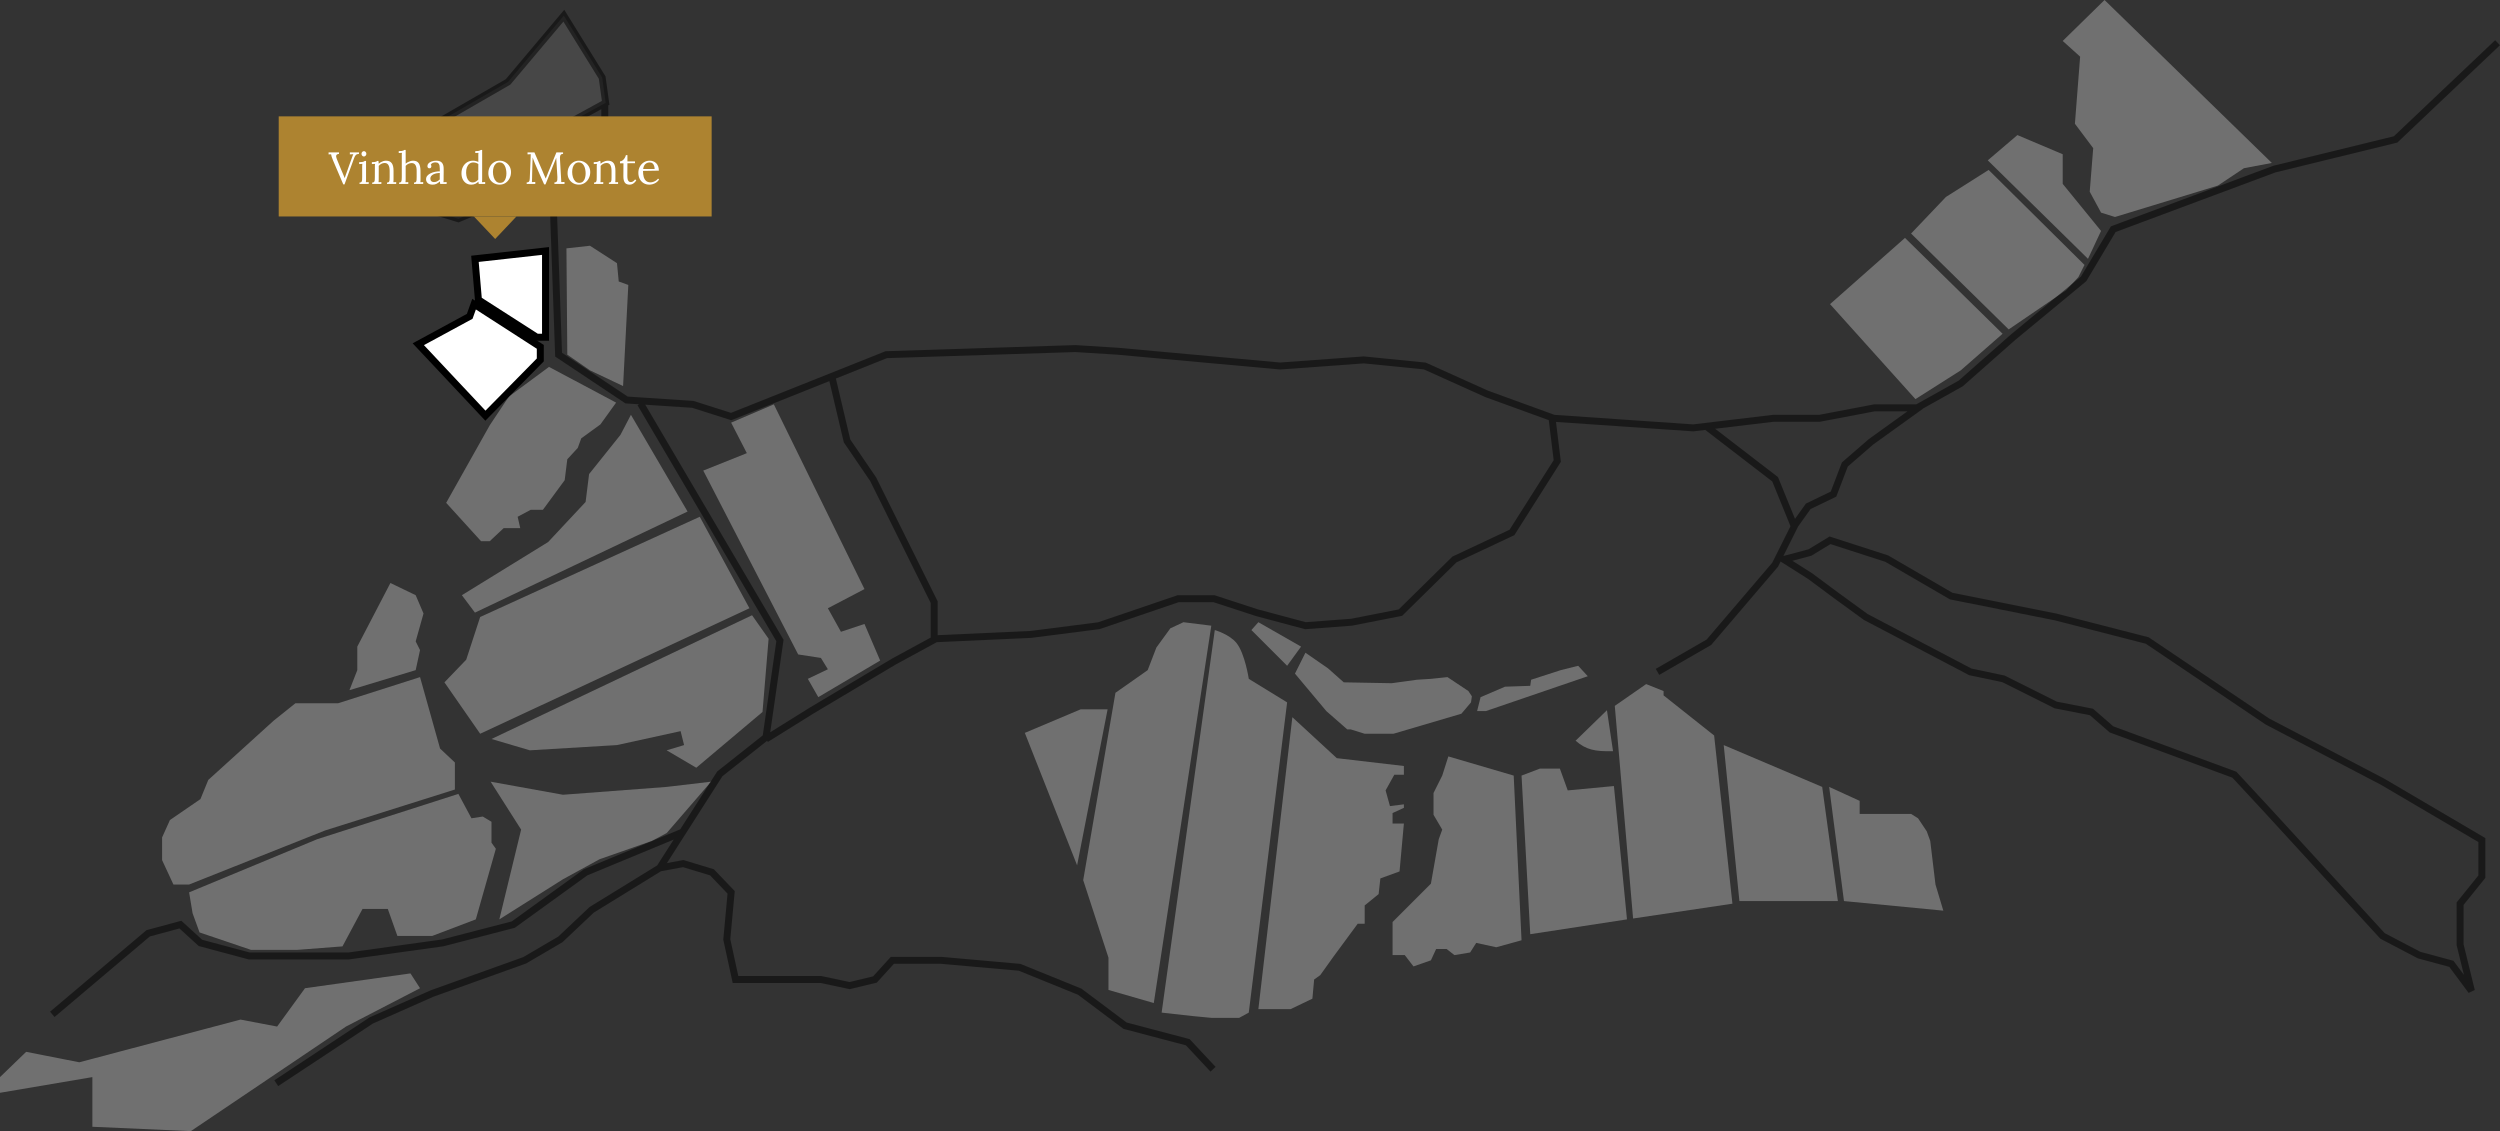 <svg width="999" height="452" viewBox="0 0 999 452" fill="none" xmlns="http://www.w3.org/2000/svg">
<rect x="0" y="0" width="999" height="452" fill="#333333" stroke="none"/>
<g opacity="0.3">
<path d="M591.64 278.582L590.247 284.154H593.729L634.472 270.224L630.642 266.046L623.677 267.787L611.837 271.617L611.489 274.055L601.39 274.403L591.64 278.582Z" fill="white"/>
<path d="M521.647 260.823L517.468 269.181L530.004 284.154L538.361 291.467H539.754L545.326 293.208H556.818L583.979 285.199L587.81 280.672L588.158 278.235L586.765 276.145L578.408 270.573L571.791 271.27L566.22 271.618L556.121 273.011L536.969 272.663L530.7 267.091L521.647 260.823Z" fill="white"/>
<path d="M502.842 248.634L500.056 251.768L514.334 266.046L519.905 258.385L502.842 248.634Z" fill="white"/>
</g>
<g opacity="0.3">
<path d="M845.152 86.709L839.58 84.968L835.053 76.61L836.446 59.199L829.133 49.448L831.222 22.635L824.258 16.367L840.973 0L907.833 65.119L896.689 67.208L886.242 74.173L845.152 86.709Z" fill="white"/>
<path d="M806.151 53.974L794.312 64.073L834.358 103.422L839.581 92.279L824.259 73.475V61.635L806.151 53.974Z" fill="white"/>
<path d="M731.281 121.531L761.229 95.066L800.23 133.371L783.515 147.997L765.408 159.488L731.281 121.531Z" fill="white"/>
<path d="M777.596 78.699L763.666 93.325L802.668 131.63L825.651 115.96L830.526 110.736L832.964 105.861L794.659 67.904L777.596 78.699Z" fill="white"/>
</g>
<g opacity="0.3">
<path d="M203.363 158.449L219.381 146.609L246.195 160.886L239.927 169.592L232.266 175.164L230.873 178.994L226.694 183.521L225.65 191.879L216.944 203.718H214.854H212.069L206.845 206.504L207.89 211.031H201.274L195.702 216.255H192.22L178.291 200.933L195.702 169.94L203.363 158.449Z" fill="white"/>
</g>
<path d="M187.695 126.409L167.15 137.552L193.963 166.107L215.902 143.82V138.597L189.437 121.533L187.695 126.409Z" fill="white" stroke="black" stroke-width="2.79"/>
<path d="M217.992 100.291L189.785 103.425L191.178 119.791L214.509 134.765H217.992V100.291Z" fill="white" stroke="black" stroke-width="2.79"/>
<g opacity="0.3">
<path d="M298.431 181.075L292.163 168.887L309.226 161.575L345.442 235.399L330.817 243.06L336.04 252.462L345.442 249.328L351.71 263.954L326.986 278.579L322.807 271.266L330.817 267.436L328.031 262.909L318.955 261.516L281.02 188.04L298.431 181.075Z" fill="white"/>
</g>
<g opacity="0.3">
<path d="M246.546 105.164L235.751 98.199L226.349 99.244L226.697 141.728L235.751 147.996L248.984 154.264L251.073 113.869L247.243 112.476L246.546 105.164Z" fill="white"/>
</g>
<g opacity="0.3">
<path d="M300.519 245.849L196.399 295.298L211.721 299.825L246.544 297.735L271.964 292.164L273.357 297.735L266.393 299.825L278.233 306.789L304.698 284.503L307.135 255.251L300.519 245.849Z" fill="white"/>
<path d="M299.475 243.062L279.626 206.498L191.873 246.545L186.301 263.608L177.595 272.662L191.873 293.207L299.475 243.062Z" fill="white"/>
<path d="M274.751 204.41L252.116 165.756L247.937 173.765L235.401 189.436L234.008 200.579L219.034 216.598L184.56 237.839L189.783 244.804L274.751 204.41Z" fill="white"/>
</g>
<g opacity="0.3">
<path d="M126.755 335.343L75.566 356.585L76.959 364.942L79.745 372.603L100.29 379.568H118.746L136.854 378.175L144.863 363.201H154.962L158.792 373.996H172.722L190.133 367.38L198.142 339.174L196.401 336.736V328.378L192.919 326.289L188.392 326.986L183.168 317.235L126.755 335.343Z" fill="white"/>
<path d="M142.774 267.785L139.64 275.795L166.105 267.785L167.846 259.776L166.105 256.294L169.239 245.15L166.105 237.838L156.006 232.962L142.774 258.383V267.785Z" fill="white"/>
<path d="M64.77 343.699L69.297 353.449H75.566L129.889 331.859L181.775 315.493V304.697L175.855 299.126L167.846 270.571L135.113 281.018H118.049L109.344 287.983L83.227 311.662L80.093 319.323L67.905 327.681L64.77 334.645V343.699Z" fill="white"/>
<path d="M208.24 331.511L199.534 367.379L224.955 351.36L239.58 343.351L260.474 336.038L266.394 332.904L284.153 312.359L266.394 314.448L224.955 317.582L196.052 312.359L208.24 331.511Z" fill="white"/>
</g>
<g opacity="0.3">
<path d="M516.424 286.592L502.843 403.248H515.728L524.433 399.07L525.13 391.409L527.567 389.668L532.791 382.355L542.541 369.122H545.327V361.809L550.899 357.282L551.595 351.014L559.256 348.228L560.997 329.076H556.47V324.897L560.997 322.808V321.415L555.426 322.111L553.685 315.843L557.167 309.575H560.997V306.093L534.184 302.959L516.424 286.592Z" fill="white"/>
<path d="M485.431 251.767L464.189 404.639L476.725 406.032L484.038 406.729H495.181L499.012 404.639L514.334 280.67L499.012 271.268C499.012 271.268 497.49 261.198 494.137 256.991C491.315 253.451 485.431 251.767 485.431 251.767Z" fill="white"/>
<path d="M442.947 382.702L432.848 351.71L445.733 276.841L458.617 267.787L462.099 258.733L467.671 251.072L472.894 248.634L484.038 250.027L461.055 400.81L442.947 395.587V382.702Z" fill="white"/>
<path d="M431.804 283.457L409.518 292.859L430.411 345.79L442.599 283.457H431.804Z" fill="white"/>
</g>
<g opacity="0.3">
<path d="M736.852 360.068L730.933 314.45L743.121 320.022V325.245H763.666L766.452 326.986L769.934 332.21L771.327 336.04L773.416 353.452L776.551 363.898L736.852 360.068Z" fill="white"/>
<path d="M688.797 297.737L695.065 360.07H734.415L728.147 314.452L688.797 297.737Z" fill="white"/>
<path d="M645.268 282.065L652.58 367.033L692.278 361.113L684.966 293.905L664.768 277.886V276.145L657.804 273.359L645.268 282.065Z" fill="white"/>
<path d="M615.321 307.139L608.008 309.925L611.49 373.303L650.143 367.383L644.92 314.104L626.464 315.845L623.33 307.139H615.321Z" fill="white"/>
<path d="M604.873 309.922L578.756 302.261L576.319 309.922L572.836 316.887V325.592L576.319 331.512L574.926 335.343L571.792 353.102L556.47 368.425V381.657H561.345L564.827 386.184L571.792 383.747L573.881 379.22H578.06L581.194 381.657L587.462 380.613L589.9 376.782L597.909 378.523L608.007 375.737L604.873 309.922Z" fill="white"/>
<path d="M644.571 300.173L642.134 283.807L629.598 295.995C633.812 299.609 637.247 300.344 644.571 300.173Z" fill="white"/>
</g>
<g opacity="0.3">
<path d="M121.88 394.891L110.737 410.213L96.111 407.427L31.689 424.491L10.447 420.312L0 430.41V436.679L36.912 430.41V450.259L76.262 452.001L138.247 410.213L167.846 394.891L164.015 388.971L121.88 394.891Z" fill="white"/>
</g>
<path d="M240.627 30.992L242.02 41.09L223.564 51.189L213.465 65.118L203.018 79.047L183.169 87.405L155.659 79.047L175.856 48.403L203.018 32.733L225.305 6.268L240.627 30.992Z" fill="white" fill-opacity="0.1"/>
<path fill-rule="evenodd" clip-rule="evenodd" d="M225.477 3.901L226.489 5.534L241.811 30.258L241.966 30.509L242.007 30.802L243.4 40.9L243.531 41.851L243.064 42.107V48.055V48.899L242.316 49.29L226.593 57.493L221.839 64.149L224.582 140.965L250.84 158.471L276.934 160.187L277.103 160.198L277.265 160.25L292.112 164.974L353.633 140.434L353.86 140.344L354.104 140.336L429.67 137.898L429.736 137.896L429.802 137.9L446.517 138.945L446.536 138.946L446.556 138.948L511.561 144.858L544.877 142.428L544.997 142.42L545.117 142.432L569.493 144.869L569.719 144.892L569.927 144.985L594.603 156.107L621.183 165.773L676.573 169.581L708.48 165.766L708.562 165.756H708.646H726.97L748.779 161.602L748.908 161.577H749.04H765.74L782.704 152.077L803.486 133.72L803.503 133.705L803.52 133.69L831.542 110.512L843.258 90.87L843.509 90.449L843.968 90.278L908.39 66.251L908.466 66.222L908.546 66.203L956.59 54.451L997.064 16.052L998.982 18.073L958.239 56.726L957.971 56.981L957.611 57.069L909.287 68.889L845.4 92.717L833.811 112.146L833.688 112.352L833.503 112.506L805.33 135.808L805.296 135.837L784.437 154.264L784.325 154.362L784.195 154.435L768.273 163.352L768.311 163.404L748.513 177.645L738.378 186.429L733.976 197.942L733.778 198.458L733.28 198.699L723.502 203.419L718.529 210.381L718.532 210.388L718.25 210.952L712.64 222.171L722.718 219.483L730.556 214.713L731.101 214.381L731.708 214.577L754.343 221.89L754.486 221.936L754.615 222.011L780.184 236.868L821.744 245.181L821.782 245.188L821.818 245.197L858.382 254.6L858.615 254.659L858.814 254.794L906.805 287.135L952.702 311.127L952.733 311.143L952.763 311.161L992.461 334.492L993.148 334.896V335.693V350.318V350.81L992.839 351.193L984.442 361.605V377.312L988.929 395.605L986.458 396.766L978.736 386.36L966.319 383.004L966.172 382.964L966.036 382.893L951.411 375.232L951.195 375.119L951.03 374.939L905.069 324.8L905.064 324.794L892.063 310.767L843.276 292.775L843.036 292.686L842.844 292.519L835.116 285.799L821.205 283.085L821.018 283.048L820.848 282.963L800.115 272.597L787.058 269.848L786.869 269.808L786.697 269.718L744.91 247.78L744.82 247.733L744.738 247.673L733.247 239.315L733.236 239.308L722.482 231.329L712.079 224.74L711.529 224.392L710.589 226.274L710.512 226.426L710.402 226.555L683.937 257.548L683.781 257.73L683.573 257.85L663.027 269.69L661.636 267.276L681.974 255.556L708.173 224.876L715.476 210.27L708.195 192.399L681.425 171.806L676.774 172.362L676.644 172.378L676.513 172.369L621.777 168.606L623.668 184.044L623.728 184.539L623.462 184.96L605.354 213.514L605.137 213.857L604.77 214.029L582.002 224.723L560.581 245.798L560.283 246.091L559.873 246.172L540.372 250.003L540.291 250.019L540.208 250.025L521.752 251.418L521.516 251.436L521.287 251.374L501.786 246.151L501.75 246.141L501.714 246.129L484.862 240.627H471.037L439.566 251.347L439.434 251.392L439.294 251.41L412.133 254.893L412.076 254.9L412.019 254.902L374.352 256.615L373.968 256.823L357.973 265.516L325.275 284.996L306.831 296.48L306.545 296.02L288.687 310.172L266.512 344.88L272.759 343.723L273.093 343.662L273.417 343.76L284.909 347.242L285.258 347.348L285.511 347.612L293.172 355.622L293.611 356.081L293.553 356.713L291.831 375.303L295.029 390.014H328.033H328.179L328.322 390.045L339.505 392.417L348.88 390.154L355.557 382.809L355.972 382.353H356.588H376.089H376.15L376.212 382.359L407.552 385.145L407.76 385.163L407.953 385.241L431.981 394.992L432.148 395.06L432.293 395.168L450.183 408.586L474.993 415.133L475.38 415.235L475.654 415.528L485.753 426.323L483.719 428.226L473.894 417.724L449.209 411.21L448.947 411.141L448.729 410.978L430.766 397.505L407.098 387.901L376.027 385.139H357.204L350.654 392.344L350.366 392.661L349.95 392.761L339.852 395.199L339.545 395.273L339.236 395.208L327.887 392.8H293.907H292.784L292.546 391.703L289.063 375.685L289.018 375.475L289.038 375.26L290.72 357.088L283.751 349.802L272.933 346.524L264.12 348.156L237.301 364.66L224.869 376.402L224.754 376.511L224.617 376.591L210.339 384.948L210.227 385.014L210.106 385.058L173.241 398.273L149.018 409.001L111.158 434.009L109.623 431.684L147.58 406.612L147.677 406.548L147.783 406.5L172.159 395.705L172.206 395.685L172.253 395.668L209.044 382.479L223.072 374.267L235.493 362.536L235.597 362.438L235.719 362.363L262.609 345.815L269.199 335.501L234.695 349.799L205.924 370.598L205.712 370.751L205.458 370.817L177.251 378.13L177.173 378.15L177.093 378.161L139.485 383.385L139.389 383.398H139.293H99.595H99.412L99.235 383.351L79.734 378.127L79.406 378.039L79.155 377.81L71.71 371.013L59.863 374.215L21.795 406.4L19.996 404.273L58.301 371.887L58.538 371.687L58.837 371.606L71.722 368.124L72.46 367.925L73.024 368.44L80.783 375.524L99.778 380.612H139.197L176.63 375.413L204.505 368.186L233.195 347.446L233.327 347.351L233.478 347.288L271.819 331.399L286.465 308.476L286.591 308.279L286.774 308.134L304.795 293.853L310.218 256.232L254.749 161.935L255.384 161.561L250.286 161.226L249.914 161.202L249.605 160.995L222.443 142.887L221.849 142.491L221.823 141.778L219.038 63.775L219.021 63.301L219.296 62.916L224.52 55.603L224.713 55.331L225.009 55.177L240.279 47.211V43.631L224.507 52.261L214.593 65.936L214.586 65.945L214.579 65.954L204.132 79.883L203.906 80.185L203.559 80.331L183.71 88.689L183.246 88.884L182.764 88.737L155.254 80.38L153.47 79.838L154.496 78.281L174.693 47.637L174.875 47.361L175.16 47.197L202.11 31.649L224.239 5.37L225.477 3.901ZM717.286 207.329L721.442 201.51L721.649 201.22L721.97 201.065L731.571 196.431L735.9 185.107L736.025 184.781L736.289 184.552L746.736 175.498L746.784 175.457L746.835 175.42L762.207 164.363H749.171L727.362 168.517L727.233 168.542H727.102H708.728L685.379 171.334L710.192 190.421L710.491 190.65L710.633 190.999L717.286 207.329ZM411.835 252.122L374.696 253.81V240.626V240.299L374.55 240.006L350.174 190.906L350.132 190.82L350.078 190.741L339.776 175.632L334.021 151.257L354.438 143.113L429.694 140.685L446.323 141.724L511.422 147.642L511.536 147.653L511.65 147.644L544.96 145.216L568.989 147.619L593.506 158.668L593.554 158.69L593.602 158.708L618.884 167.901L620.842 183.888L603.218 211.68L580.602 222.303L580.387 222.404L580.217 222.57L558.925 243.519L539.916 247.253L521.779 248.622L502.543 243.47L485.516 237.91L485.305 237.841H485.083H470.806H470.575L470.357 237.915L438.801 248.665L411.835 252.122ZM292.681 167.746L331.405 152.3L337.124 176.523L337.184 176.775L337.329 176.988L347.722 192.231L371.91 240.952V254.771L356.619 263.081L356.595 263.094L356.571 263.108L323.838 282.609L323.826 282.616L323.814 282.623L307.79 292.601L313.045 256.145L313.115 255.662L312.867 255.24L257.857 161.724L276.582 162.956L291.742 167.78L292.217 167.931L292.681 167.746ZM225.133 8.634L204.084 33.63L203.926 33.817L203.714 33.94L176.838 49.445L157.848 78.257L183.092 85.926L202.13 77.91L212.344 64.291L222.436 50.371L222.62 50.118L222.895 49.967L240.509 40.329L239.287 31.475L225.133 8.634ZM731.459 217.424L723.995 221.967L723.824 222.072L723.63 222.123L716.258 224.089L724.016 229.003L724.06 229.03L724.101 229.061L734.891 237.066L746.295 245.36L787.821 267.162L800.865 269.908L801.04 269.945L801.201 270.025L821.924 280.387L836.015 283.136L836.381 283.208L836.663 283.452L844.479 290.249L893.34 308.269L893.653 308.384L893.88 308.629L907.112 322.906L907.118 322.912L952.919 372.877L967.193 380.354L979.93 383.797L980.397 383.923L980.686 384.311L984.577 389.556L981.696 377.812L981.656 377.649V377.48V361.114V360.622L981.965 360.239L990.362 349.827V336.49L951.381 313.58L905.445 289.568L905.377 289.532L905.312 289.489L857.456 257.238L821.161 247.905L779.411 239.555L779.184 239.509L778.984 239.393L753.344 224.495L731.459 217.424Z" fill="black" fill-opacity="0.5"/>
<rect width="173" height="40" transform="translate(111.373 46.5)" fill="#AD8330"/>
<path d="M137.169 73.68L133.083 64.104C132.819 63.492 132.633 63 132.525 62.628C132.417 62.244 132.345 61.92 132.309 61.656C132.141 61.668 131.973 61.674 131.805 61.674C131.637 61.674 131.469 61.68 131.301 61.692V60.9H135.477L135.459 61.512C134.859 61.548 134.499 61.734 134.379 62.07C134.259 62.394 134.319 62.856 134.559 63.456C134.847 64.164 135.123 64.848 135.387 65.508C135.651 66.168 135.945 66.882 136.269 67.65C136.557 68.322 136.833 68.97 137.097 69.594C137.373 70.206 137.583 70.716 137.727 71.124H137.763C137.895 70.704 138.027 70.302 138.159 69.918C138.303 69.534 138.471 69.078 138.663 68.55C139.023 67.542 139.323 66.69 139.563 65.994C139.815 65.298 140.031 64.704 140.211 64.212C140.391 63.72 140.541 63.3 140.661 62.952C140.769 62.64 140.865 62.376 140.949 62.16C141.033 61.944 141.111 61.764 141.183 61.62C140.955 61.632 140.727 61.644 140.499 61.656C140.271 61.668 140.037 61.68 139.797 61.692V60.9H143.451V61.494C142.923 61.518 142.515 61.656 142.227 61.908C141.951 62.16 141.699 62.61 141.471 63.258C141.447 63.318 141.417 63.402 141.381 63.51C141.345 63.606 141.285 63.768 141.201 63.996C141.117 64.224 140.997 64.56 140.841 65.004C140.685 65.436 140.469 66.024 140.193 66.768C139.929 67.512 139.587 68.448 139.167 69.576C138.759 70.704 138.261 72.072 137.673 73.68H137.169ZM143.661 72.96C144.033 72.96 144.291 72.87 144.435 72.69C144.579 72.498 144.663 72.24 144.687 71.916C144.711 71.58 144.723 71.196 144.723 70.764V66.66C144.723 66.468 144.729 66.288 144.741 66.12C144.753 65.94 144.771 65.73 144.795 65.49C144.579 65.502 144.363 65.514 144.147 65.526C143.943 65.538 143.733 65.55 143.517 65.562V64.806C144.045 64.806 144.453 64.782 144.741 64.734C145.029 64.686 145.245 64.626 145.389 64.554C145.545 64.482 145.665 64.404 145.749 64.32H146.271V71.592C146.271 71.832 146.265 72.048 146.253 72.24C146.253 72.42 146.235 72.612 146.199 72.816C146.391 72.804 146.577 72.798 146.757 72.798C146.949 72.786 147.141 72.774 147.333 72.762V73.5H143.661V72.96ZM145.407 62.538C145.155 62.538 144.933 62.436 144.741 62.232C144.549 62.028 144.453 61.776 144.453 61.476C144.453 61.176 144.549 60.924 144.741 60.72C144.945 60.504 145.173 60.396 145.425 60.396C145.701 60.396 145.929 60.504 146.109 60.72C146.301 60.924 146.397 61.176 146.397 61.476C146.397 61.776 146.295 62.028 146.091 62.232C145.899 62.436 145.671 62.538 145.407 62.538ZM148.724 73.5V72.96C149.096 72.96 149.354 72.87 149.498 72.69C149.642 72.498 149.726 72.24 149.75 71.916C149.774 71.58 149.786 71.196 149.786 70.764L149.804 66.66C149.804 66.468 149.804 66.276 149.804 66.084C149.816 65.892 149.84 65.694 149.876 65.49C149.66 65.502 149.444 65.514 149.228 65.526C149.024 65.538 148.814 65.55 148.598 65.562V64.806C149.126 64.806 149.522 64.782 149.786 64.734C150.062 64.686 150.266 64.626 150.398 64.554C150.53 64.482 150.638 64.404 150.722 64.32H151.244C151.256 64.404 151.262 64.5 151.262 64.608C151.274 64.716 151.286 64.836 151.298 64.968C151.31 65.1 151.316 65.25 151.316 65.418C151.58 65.19 151.868 64.986 152.18 64.806C152.504 64.626 152.84 64.482 153.188 64.374C153.548 64.266 153.902 64.212 154.25 64.212C155.294 64.212 156.056 64.542 156.536 65.202C157.016 65.85 157.256 66.864 157.256 68.244V71.592C157.256 71.832 157.25 72.048 157.238 72.24C157.238 72.42 157.22 72.612 157.184 72.816C157.376 72.804 157.562 72.798 157.742 72.798C157.934 72.786 158.126 72.774 158.318 72.762V73.5H154.646V72.96C155.018 72.96 155.276 72.87 155.42 72.69C155.564 72.498 155.648 72.24 155.672 71.916C155.696 71.58 155.708 71.196 155.708 70.764V68.244C155.696 67.212 155.522 66.432 155.186 65.904C154.862 65.376 154.346 65.118 153.638 65.13C153.206 65.142 152.78 65.256 152.36 65.472C151.952 65.688 151.61 65.964 151.334 66.3C151.346 66.396 151.352 66.504 151.352 66.624C151.352 66.744 151.352 66.87 151.352 67.002L151.334 71.592C151.334 71.832 151.328 72.048 151.316 72.24C151.316 72.42 151.298 72.612 151.262 72.816C151.454 72.804 151.64 72.798 151.82 72.798C152.012 72.786 152.204 72.774 152.396 72.762V73.5H148.724ZM165.435 72.96C165.807 72.96 166.065 72.87 166.209 72.69C166.353 72.498 166.437 72.24 166.461 71.916C166.485 71.58 166.497 71.196 166.497 70.764V68.244C166.497 67.212 166.329 66.438 165.993 65.922C165.669 65.406 165.153 65.154 164.445 65.166C164.001 65.178 163.563 65.286 163.131 65.49C162.711 65.694 162.369 65.958 162.105 66.282V71.592C162.105 71.832 162.099 72.048 162.087 72.24C162.075 72.42 162.051 72.612 162.015 72.816C162.207 72.804 162.393 72.798 162.573 72.798C162.765 72.786 162.957 72.774 163.149 72.762V73.5H159.477V72.96C159.849 72.96 160.107 72.87 160.251 72.69C160.395 72.498 160.479 72.24 160.503 71.916C160.539 71.58 160.557 71.196 160.557 70.764V62.25C160.557 62.058 160.557 61.878 160.557 61.71C160.569 61.53 160.587 61.32 160.611 61.08C160.395 61.092 160.179 61.104 159.963 61.116C159.759 61.128 159.549 61.14 159.333 61.152V60.396C159.861 60.396 160.269 60.372 160.557 60.324C160.857 60.276 161.079 60.216 161.223 60.144C161.379 60.072 161.499 59.994 161.583 59.91H162.105V65.4C162.369 65.172 162.663 64.974 162.987 64.806C163.323 64.626 163.665 64.482 164.013 64.374C164.373 64.266 164.721 64.212 165.057 64.212C166.101 64.212 166.851 64.542 167.307 65.202C167.775 65.85 168.015 66.864 168.027 68.244L168.045 71.592C168.045 71.832 168.039 72.048 168.027 72.24C168.027 72.42 168.009 72.612 167.973 72.816C168.165 72.804 168.351 72.798 168.531 72.798C168.723 72.786 168.915 72.774 169.107 72.762V73.5H165.435V72.96ZM175.905 73.5C175.869 73.296 175.845 73.116 175.833 72.96C175.821 72.804 175.803 72.642 175.779 72.474C175.371 72.882 174.927 73.206 174.447 73.446C173.979 73.674 173.481 73.788 172.953 73.788C172.041 73.788 171.363 73.584 170.919 73.176C170.475 72.756 170.253 72.246 170.253 71.646C170.253 71.094 170.421 70.62 170.757 70.224C171.105 69.816 171.549 69.486 172.089 69.234C172.641 68.97 173.235 68.778 173.871 68.658C174.519 68.526 175.143 68.466 175.743 68.478V67.362C175.743 66.942 175.707 66.546 175.635 66.174C175.563 65.802 175.407 65.496 175.167 65.256C174.927 65.016 174.543 64.89 174.015 64.878C173.667 64.866 173.307 64.932 172.935 65.076C172.575 65.22 172.311 65.466 172.143 65.814C172.239 65.91 172.299 66.024 172.323 66.156C172.359 66.276 172.377 66.39 172.377 66.498C172.377 66.642 172.317 66.81 172.197 67.002C172.077 67.182 171.867 67.266 171.567 67.254C171.315 67.254 171.123 67.17 170.991 67.002C170.859 66.822 170.793 66.612 170.793 66.372C170.793 65.964 170.943 65.598 171.243 65.274C171.555 64.95 171.981 64.692 172.521 64.5C173.061 64.308 173.673 64.212 174.357 64.212C175.365 64.212 176.109 64.482 176.589 65.022C177.069 65.55 177.303 66.39 177.291 67.542C177.291 67.986 177.291 68.436 177.291 68.892C177.291 69.336 177.285 69.786 177.273 70.242C177.273 70.686 177.273 71.136 177.273 71.592C177.273 71.784 177.267 71.976 177.255 72.168C177.243 72.36 177.225 72.576 177.201 72.816C177.417 72.804 177.627 72.792 177.831 72.78C178.047 72.768 178.263 72.756 178.479 72.744V73.5H175.905ZM175.743 69.09C175.335 69.102 174.903 69.156 174.447 69.252C174.003 69.336 173.589 69.468 173.205 69.648C172.833 69.828 172.527 70.068 172.287 70.368C172.059 70.656 171.951 71.01 171.963 71.43C171.987 71.874 172.131 72.21 172.395 72.438C172.671 72.654 172.995 72.762 173.367 72.762C173.859 72.762 174.285 72.672 174.645 72.492C175.017 72.3 175.383 72.036 175.743 71.7C175.731 71.568 175.725 71.424 175.725 71.268C175.725 71.112 175.725 70.95 175.725 70.782C175.725 70.722 175.725 70.53 175.725 70.206C175.737 69.882 175.743 69.51 175.743 69.09ZM188.294 73.788C187.562 73.788 186.902 73.608 186.314 73.248C185.726 72.876 185.258 72.348 184.91 71.664C184.574 70.98 184.406 70.176 184.406 69.252C184.406 68.268 184.604 67.398 185 66.642C185.396 65.886 185.942 65.292 186.638 64.86C187.346 64.428 188.144 64.212 189.032 64.212C189.428 64.212 189.818 64.266 190.202 64.374C190.598 64.47 190.91 64.584 191.138 64.716V62.25C191.138 62.058 191.138 61.878 191.138 61.71C191.15 61.53 191.168 61.32 191.192 61.08C190.976 61.092 190.76 61.104 190.544 61.116C190.34 61.128 190.13 61.14 189.914 61.152V60.396C190.442 60.396 190.85 60.372 191.138 60.324C191.426 60.276 191.642 60.216 191.786 60.144C191.942 60.072 192.062 59.994 192.146 59.91H192.668V71.592C192.668 71.784 192.662 71.976 192.65 72.168C192.638 72.36 192.62 72.576 192.596 72.816C192.812 72.804 193.022 72.792 193.226 72.78C193.442 72.768 193.658 72.756 193.874 72.744V73.5H191.3C191.264 73.32 191.234 73.158 191.21 73.014C191.198 72.858 191.186 72.708 191.174 72.564C190.838 72.936 190.424 73.236 189.932 73.464C189.44 73.68 188.894 73.788 188.294 73.788ZM188.942 72.906C189.338 72.906 189.734 72.792 190.13 72.564C190.538 72.336 190.874 72.054 191.138 71.718C191.126 71.574 191.12 71.424 191.12 71.268C191.12 71.1 191.12 70.92 191.12 70.728L191.138 65.544C190.85 65.328 190.532 65.172 190.184 65.076C189.848 64.968 189.5 64.914 189.14 64.914C188.54 64.914 188.018 65.088 187.574 65.436C187.13 65.784 186.794 66.27 186.566 66.894C186.338 67.518 186.236 68.25 186.26 69.09C186.284 69.822 186.398 70.476 186.602 71.052C186.818 71.628 187.118 72.084 187.502 72.42C187.898 72.744 188.378 72.906 188.942 72.906ZM199.664 73.788C198.824 73.788 198.062 73.596 197.378 73.212C196.694 72.816 196.148 72.276 195.74 71.592C195.344 70.896 195.146 70.104 195.146 69.216C195.146 68.268 195.344 67.416 195.74 66.66C196.136 65.904 196.676 65.31 197.36 64.878C198.044 64.434 198.812 64.212 199.664 64.212C200.504 64.212 201.266 64.416 201.95 64.824C202.634 65.22 203.18 65.76 203.588 66.444C203.996 67.128 204.2 67.908 204.2 68.784C204.2 69.708 203.996 70.554 203.588 71.322C203.192 72.078 202.652 72.678 201.968 73.122C201.284 73.566 200.516 73.788 199.664 73.788ZM199.808 73.068C200.444 73.068 200.948 72.888 201.32 72.528C201.692 72.168 201.956 71.7 202.112 71.124C202.28 70.548 202.364 69.942 202.364 69.306C202.364 68.766 202.31 68.238 202.202 67.722C202.106 67.194 201.95 66.72 201.734 66.3C201.518 65.868 201.236 65.526 200.888 65.274C200.552 65.022 200.144 64.896 199.664 64.896C199.04 64.896 198.53 65.076 198.134 65.436C197.738 65.796 197.444 66.264 197.252 66.84C197.072 67.416 196.982 68.034 196.982 68.694C196.982 69.438 197.084 70.146 197.288 70.818C197.492 71.478 197.804 72.018 198.224 72.438C198.644 72.858 199.172 73.068 199.808 73.068ZM217.442 73.68C216.914 72.48 216.38 71.286 215.84 70.098C215.3 68.898 214.772 67.686 214.256 66.462C214.088 66.078 213.92 65.694 213.752 65.31C213.596 64.914 213.44 64.518 213.284 64.122C213.14 63.726 212.99 63.33 212.834 62.934C212.834 63.066 212.828 63.198 212.816 63.33C212.816 63.462 212.816 63.594 212.816 63.726C212.804 64.158 212.786 64.68 212.762 65.292C212.75 65.892 212.732 66.54 212.708 67.236C212.684 67.92 212.666 68.61 212.654 69.306C212.642 69.99 212.63 70.638 212.618 71.25C212.606 71.514 212.594 71.778 212.582 72.042C212.582 72.306 212.57 72.552 212.546 72.78C212.774 72.768 212.996 72.756 213.212 72.744C213.44 72.732 213.668 72.72 213.896 72.708V73.5H210.458V72.906C210.83 72.894 211.1 72.816 211.268 72.672C211.448 72.516 211.562 72.312 211.61 72.06C211.658 71.808 211.688 71.538 211.7 71.25L212.042 63.042C212.054 62.802 212.06 62.562 212.06 62.322C212.072 62.082 212.084 61.848 212.096 61.62C211.88 61.632 211.664 61.644 211.448 61.656C211.232 61.656 211.016 61.662 210.8 61.674V60.9H213.554L216.65 68.046C216.806 68.406 216.956 68.766 217.1 69.126C217.256 69.486 217.412 69.846 217.568 70.206C217.736 70.566 217.898 70.932 218.054 71.304H218.09C218.222 70.98 218.378 70.596 218.558 70.152C218.738 69.696 218.888 69.306 219.008 68.982C219.536 67.662 220.082 66.342 220.646 65.022C221.222 63.69 221.786 62.316 222.338 60.9H225.002V61.494C224.702 61.482 224.456 61.542 224.264 61.674C224.072 61.794 223.934 61.998 223.85 62.286C223.766 62.574 223.736 62.964 223.76 63.456L224.228 71.646C224.252 71.85 224.264 72.048 224.264 72.24C224.264 72.432 224.264 72.606 224.264 72.762C224.48 72.75 224.696 72.744 224.912 72.744C225.14 72.732 225.362 72.72 225.578 72.708V73.5H221.546V72.906C221.918 72.894 222.194 72.804 222.374 72.636C222.554 72.468 222.662 72.228 222.698 71.916C222.746 71.604 222.758 71.22 222.734 70.764L222.374 64.824C222.362 64.632 222.35 64.44 222.338 64.248C222.326 64.056 222.314 63.864 222.302 63.672C222.29 63.48 222.278 63.288 222.266 63.096C222.23 63.18 222.188 63.27 222.14 63.366C222.104 63.462 222.068 63.564 222.032 63.672L217.982 73.68H217.442ZM231.322 73.788C230.482 73.788 229.72 73.596 229.036 73.212C228.352 72.816 227.806 72.276 227.398 71.592C227.002 70.896 226.804 70.104 226.804 69.216C226.804 68.268 227.002 67.416 227.398 66.66C227.794 65.904 228.334 65.31 229.018 64.878C229.702 64.434 230.47 64.212 231.322 64.212C232.162 64.212 232.924 64.416 233.608 64.824C234.292 65.22 234.838 65.76 235.246 66.444C235.654 67.128 235.858 67.908 235.858 68.784C235.858 69.708 235.654 70.554 235.246 71.322C234.85 72.078 234.31 72.678 233.626 73.122C232.942 73.566 232.174 73.788 231.322 73.788ZM231.466 73.068C232.102 73.068 232.606 72.888 232.978 72.528C233.35 72.168 233.614 71.7 233.77 71.124C233.938 70.548 234.022 69.942 234.022 69.306C234.022 68.766 233.968 68.238 233.86 67.722C233.764 67.194 233.608 66.72 233.392 66.3C233.176 65.868 232.894 65.526 232.546 65.274C232.21 65.022 231.802 64.896 231.322 64.896C230.698 64.896 230.188 65.076 229.792 65.436C229.396 65.796 229.102 66.264 228.91 66.84C228.73 67.416 228.64 68.034 228.64 68.694C228.64 69.438 228.742 70.146 228.946 70.818C229.15 71.478 229.462 72.018 229.882 72.438C230.302 72.858 230.83 73.068 231.466 73.068ZM237.388 73.5V72.96C237.76 72.96 238.018 72.87 238.162 72.69C238.306 72.498 238.39 72.24 238.414 71.916C238.438 71.58 238.45 71.196 238.45 70.764L238.468 66.66C238.468 66.468 238.468 66.276 238.468 66.084C238.48 65.892 238.504 65.694 238.54 65.49C238.324 65.502 238.108 65.514 237.892 65.526C237.688 65.538 237.478 65.55 237.262 65.562V64.806C237.79 64.806 238.186 64.782 238.45 64.734C238.726 64.686 238.93 64.626 239.062 64.554C239.194 64.482 239.302 64.404 239.386 64.32H239.908C239.92 64.404 239.926 64.5 239.926 64.608C239.938 64.716 239.95 64.836 239.962 64.968C239.974 65.1 239.98 65.25 239.98 65.418C240.244 65.19 240.532 64.986 240.844 64.806C241.168 64.626 241.504 64.482 241.852 64.374C242.212 64.266 242.566 64.212 242.914 64.212C243.958 64.212 244.72 64.542 245.2 65.202C245.68 65.85 245.92 66.864 245.92 68.244V71.592C245.92 71.832 245.914 72.048 245.902 72.24C245.902 72.42 245.884 72.612 245.848 72.816C246.04 72.804 246.226 72.798 246.406 72.798C246.598 72.786 246.79 72.774 246.982 72.762V73.5H243.31V72.96C243.682 72.96 243.94 72.87 244.084 72.69C244.228 72.498 244.312 72.24 244.336 71.916C244.36 71.58 244.372 71.196 244.372 70.764V68.244C244.36 67.212 244.186 66.432 243.85 65.904C243.526 65.376 243.01 65.118 242.302 65.13C241.87 65.142 241.444 65.256 241.024 65.472C240.616 65.688 240.274 65.964 239.998 66.3C240.01 66.396 240.016 66.504 240.016 66.624C240.016 66.744 240.016 66.87 240.016 67.002L239.998 71.592C239.998 71.832 239.992 72.048 239.98 72.24C239.98 72.42 239.962 72.612 239.926 72.816C240.118 72.804 240.304 72.798 240.484 72.798C240.676 72.786 240.868 72.774 241.06 72.762V73.5H237.388ZM251.547 73.788C251.271 73.788 250.989 73.746 250.701 73.662C250.413 73.59 250.143 73.44 249.891 73.212C249.651 72.984 249.459 72.654 249.315 72.222C249.171 71.778 249.099 71.196 249.099 70.476L249.135 65.256L247.749 65.274V64.5C248.061 64.488 248.379 64.374 248.703 64.158C249.027 63.93 249.315 63.624 249.567 63.24C249.831 62.856 250.011 62.436 250.107 61.98H250.719V64.5H253.743V65.202L250.719 65.238L250.683 70.242C250.683 70.782 250.725 71.244 250.809 71.628C250.905 72 251.055 72.282 251.259 72.474C251.463 72.666 251.727 72.762 252.051 72.762C252.387 72.762 252.699 72.666 252.987 72.474C253.287 72.282 253.551 72.018 253.779 71.682L254.265 72.078C254.001 72.474 253.737 72.786 253.473 73.014C253.221 73.242 252.975 73.41 252.735 73.518C252.495 73.638 252.273 73.71 252.069 73.734C251.865 73.77 251.691 73.788 251.547 73.788ZM259.48 73.788C258.652 73.788 257.902 73.596 257.23 73.212C256.57 72.816 256.048 72.264 255.664 71.556C255.28 70.836 255.088 69.99 255.088 69.018C255.088 68.178 255.274 67.392 255.646 66.66C256.03 65.928 256.564 65.34 257.248 64.896C257.932 64.44 258.724 64.212 259.624 64.212C260.128 64.212 260.596 64.296 261.028 64.464C261.472 64.62 261.862 64.866 262.198 65.202C262.534 65.526 262.798 65.94 262.99 66.444C263.182 66.936 263.278 67.518 263.278 68.19L256.942 68.298C256.942 69.21 257.038 70.014 257.23 70.71C257.434 71.394 257.758 71.928 258.202 72.312C258.646 72.684 259.216 72.87 259.912 72.87C260.284 72.87 260.662 72.804 261.046 72.672C261.442 72.54 261.808 72.36 262.144 72.132C262.48 71.904 262.75 71.652 262.954 71.376L263.386 71.736C263.062 72.24 262.672 72.642 262.216 72.942C261.76 73.242 261.292 73.458 260.812 73.59C260.332 73.722 259.888 73.788 259.48 73.788ZM256.996 67.542H261.586C261.586 67.11 261.52 66.696 261.388 66.3C261.268 65.892 261.064 65.562 260.776 65.31C260.488 65.046 260.11 64.914 259.642 64.914C258.946 64.914 258.364 65.124 257.896 65.544C257.44 65.952 257.14 66.618 256.996 67.542Z" fill="white"/>
<path d="M197.873 95.5L189.373 86.5H206.373L197.873 95.5Z" fill="#AD8330"/>
</svg>
